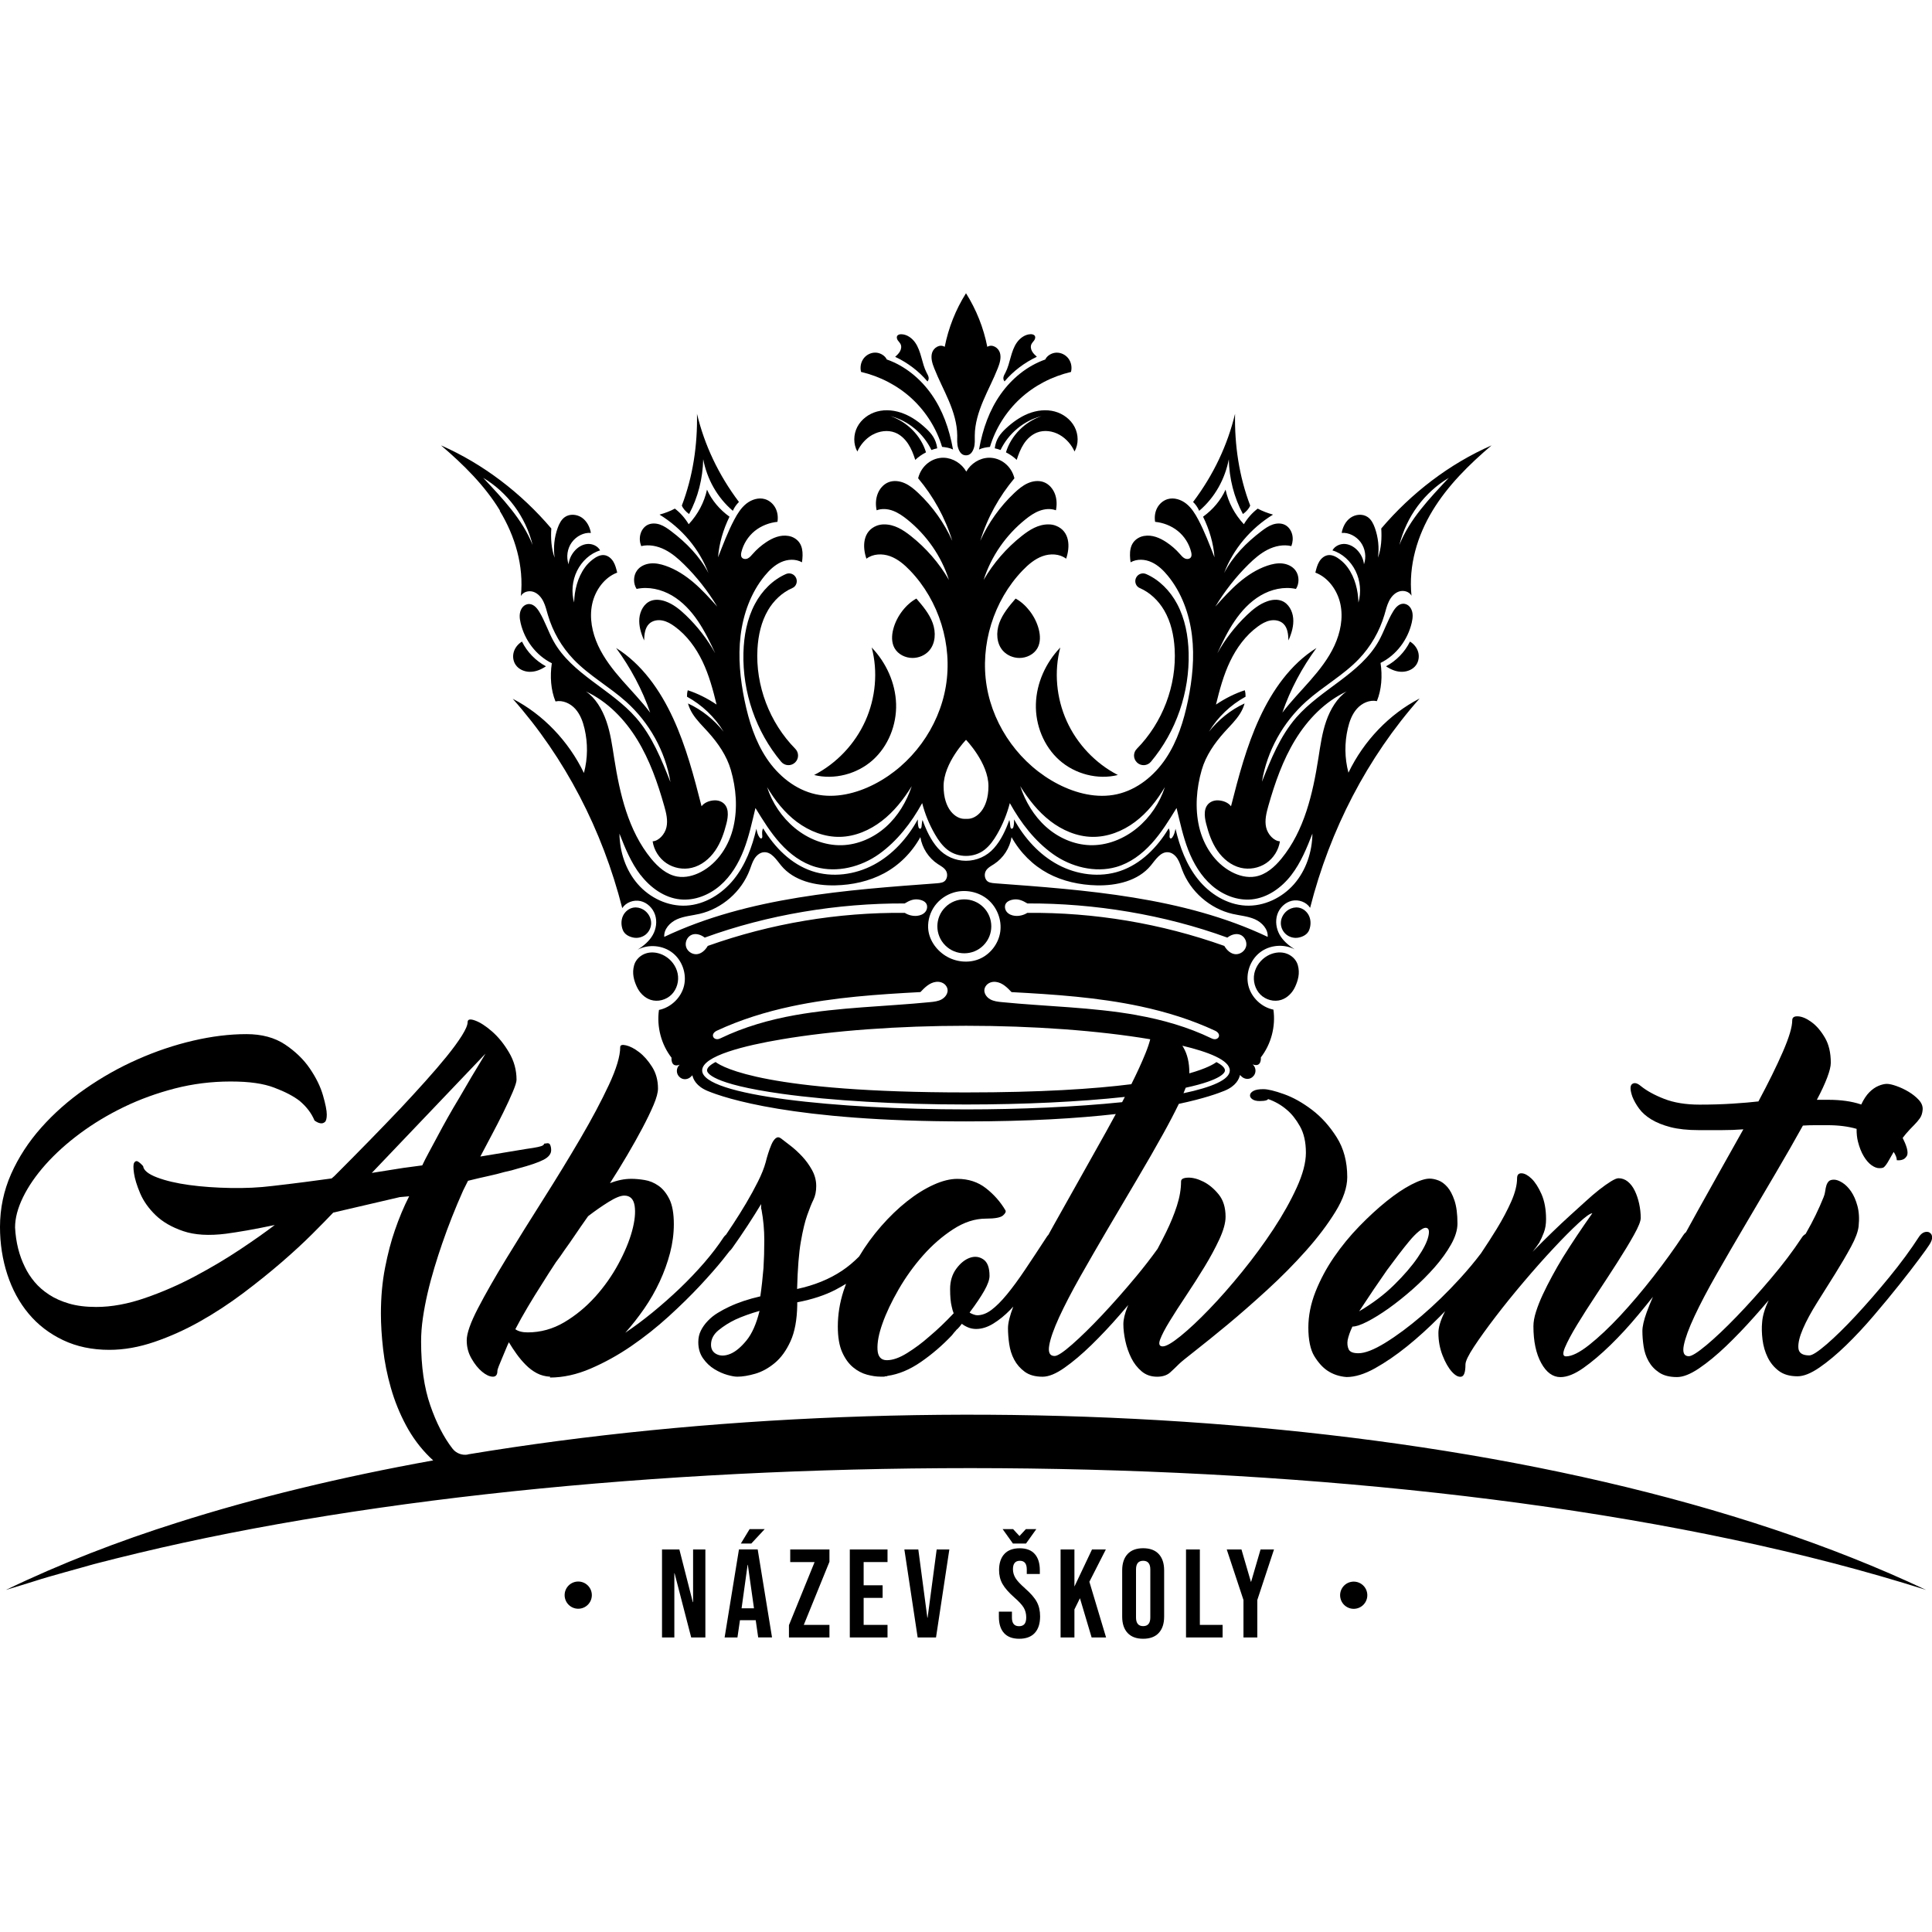 <?xml version="1.0" encoding="UTF-8"?>
<svg id="Vrstva_1" data-name="Vrstva 1" xmlns="http://www.w3.org/2000/svg" viewBox="0 0 500 500">
  <path d="M499.38,318.98c-.38-.21-.81-.24-1.29-.1-.48.14-.93.48-1.34,1.03-2.26,3.5-4.89,7.07-7.87,10.7-2.98,3.64-5.87,6.95-8.64,9.93-2.78,2.98-5.28,5.44-7.51,7.36-2.23,1.92-3.72,2.88-4.48,2.88-1.78,0-2.73-.63-2.83-1.9-.1-1.27.29-2.93,1.18-4.99.89-2.06,2.13-4.34,3.7-6.84,1.58-2.5,3.14-4.99,4.68-7.46,1.54-2.47,2.9-4.79,4.07-6.95,1.17-2.16,1.82-3.93,1.96-5.3.21-1.99.1-3.74-.31-5.25-.41-1.51-.96-2.76-1.65-3.76-.69-.99-1.44-1.75-2.26-2.26s-1.54-.77-2.16-.77-1.06.14-1.34.41c-.27.27-.48.64-.62,1.08-.14.45-.24.94-.31,1.49-.07.55-.21,1.06-.41,1.54-1.24,3.09-2.73,6.16-4.48,9.21-.07.11-.13.22-.19.34-.38.2-.72.51-.99.95-2.26,3.43-4.92,6.95-7.98,10.55-3.05,3.6-6.02,6.9-8.9,9.88-2.88,2.98-5.47,5.44-7.77,7.36-2.3,1.92-3.83,2.88-4.58,2.88-1.23,0-1.66-.94-1.29-2.83.38-1.89,1.3-4.41,2.78-7.56,1.47-3.15,3.38-6.77,5.71-10.86,2.33-4.08,4.8-8.34,7.41-12.76,2.61-4.43,5.21-8.85,7.82-13.28,2.61-4.43,4.97-8.56,7.1-12.4,1.03-.07,2.07-.1,3.14-.1h3.24c2.84,0,5.34.32,7.52.95-.02,1.19.09,2.3.35,3.32.38,1.48.87,2.73,1.49,3.76.62,1.03,1.29,1.8,2.01,2.32.72.51,1.39.77,2.01.77.41,0,.72-.03.93-.1.21-.07.45-.27.72-.62.27-.34.62-.89,1.03-1.65.26-.48.62-1.1,1.05-1.83.53.81.81,1.52.81,2.14.62.07,1.17,0,1.65-.21.34-.14.65-.43.93-.87.27-.45.27-1.15,0-2.11-.25-.84-.61-1.7-1.06-2.58.29-.39.57-.75.85-1.07.75-.86,1.44-1.6,2.06-2.21.62-.62,1.13-1.22,1.54-1.8.41-.58.65-1.32.72-2.21.07-.89-.26-1.73-.98-2.52-.72-.79-1.6-1.49-2.62-2.11s-2.08-1.11-3.14-1.49c-1.06-.38-1.9-.57-2.52-.57s-1.34.17-2.16.51c-.82.34-1.61.89-2.37,1.65-.76.76-1.44,1.79-2.06,3.09-.01.03-.02.06-.04.09-.04-.01-.08-.03-.12-.04-2.37-.79-5.16-1.18-8.39-1.18h-2.98c1.17-2.2,2.06-4.12,2.68-5.76.62-1.65.93-2.92.93-3.81,0-2.61-.51-4.79-1.54-6.53-1.03-1.75-2.18-3.09-3.45-4.01-1.27-.93-2.42-1.42-3.45-1.49-1.03-.07-1.54.27-1.54,1.03,0,1.72-.81,4.43-2.42,8.13-1.61,3.7-3.72,7.99-6.33,12.86-1.78.21-4,.4-6.64.57-2.64.17-5.51.26-8.59.26-3.57,0-6.62-.5-9.16-1.49-2.54-.99-4.56-2.11-6.07-3.34-.89-.75-1.63-.93-2.21-.51-.58.41-.57,1.51.05,3.29.41,1.03.99,2.06,1.75,3.09.75,1.03,1.8,1.96,3.14,2.78,1.34.82,3,1.49,4.99,2.01,1.99.51,4.43.77,7.31.77h5.97c1.92,0,3.77-.07,5.56-.21-1.92,3.43-3.89,6.95-5.92,10.55-2.02,3.6-4,7.14-5.92,10.6-1.03,1.86-2.03,3.68-3.01,5.47-.26.19-.49.44-.69.76-2.26,3.43-4.84,7-7.72,10.7-2.88,3.7-5.75,7.08-8.59,10.14-2.85,3.05-5.52,5.57-8.03,7.56-2.51,1.99-4.51,2.98-6.02,2.98-.82,0-.91-.77-.26-2.32.65-1.54,1.7-3.5,3.14-5.87,1.44-2.37,3.1-4.97,4.99-7.82,1.89-2.85,3.69-5.61,5.4-8.28,1.71-2.68,3.16-5.06,4.32-7.15,1.17-2.09,1.75-3.55,1.75-4.37,0-1.24-.14-2.47-.41-3.71-.27-1.23-.65-2.35-1.13-3.34-.48-.99-1.08-1.78-1.8-2.37-.72-.58-1.53-.87-2.42-.87-.41,0-1.06.27-1.96.82-.89.55-1.9,1.27-3.04,2.16-1.13.89-2.33,1.92-3.6,3.09-1.27,1.17-2.56,2.33-3.86,3.5-3.02,2.74-6.28,5.9-9.78,9.47.62-.75,1.2-1.54,1.75-2.37.41-.75.81-1.63,1.18-2.62.38-.99.57-2.14.57-3.45,0-2.54-.4-4.7-1.18-6.48-.79-1.78-1.65-3.12-2.57-4.01-.93-.89-1.78-1.35-2.57-1.39-.79-.03-1.18.4-1.18,1.29,0,1.72-.5,3.7-1.49,5.97-1,2.26-2.25,4.63-3.76,7.1-1.26,2.06-2.63,4.18-4.08,6.34-1.64,2.17-3.47,4.36-5.49,6.57-3.23,3.53-6.5,6.72-9.83,9.57-3.33,2.85-6.47,5.18-9.42,7-2.95,1.82-5.28,2.73-7,2.73-1.37,0-2.21-.34-2.52-1.03-.31-.68-.4-1.47-.26-2.37.21-1.03.62-2.2,1.24-3.5.89,0,2.18-.43,3.86-1.29,1.68-.86,3.53-2.01,5.56-3.45,2.02-1.44,4.08-3.09,6.18-4.94,2.09-1.85,4-3.76,5.71-5.71,1.71-1.96,3.12-3.91,4.22-5.87,1.1-1.96,1.65-3.76,1.65-5.4,0-2.47-.26-4.46-.77-5.97-.51-1.51-1.13-2.68-1.85-3.5-.72-.82-1.49-1.39-2.32-1.7-.82-.31-1.58-.46-2.26-.46-1.17,0-2.74.51-4.73,1.54-1.99,1.03-4.13,2.47-6.43,4.32-2.3,1.85-4.65,4.01-7.05,6.48-2.4,2.47-4.58,5.13-6.54,7.98-1.96,2.85-3.55,5.83-4.79,8.95-1.23,3.12-1.85,6.23-1.85,9.31s.51,5.68,1.54,7.36c1.03,1.68,2.16,2.93,3.4,3.76,1.44.96,3.09,1.51,4.94,1.65,2.2,0,4.65-.75,7.36-2.26,2.71-1.51,5.49-3.41,8.34-5.71,2.85-2.3,5.64-4.84,8.39-7.62.48-.49.95-.97,1.42-1.45-.08.16-.17.32-.24.48-1,2.06-1.49,3.77-1.49,5.15,0,2.06.36,4.01,1.08,5.84.72,1.84,1.53,3.24,2.42,4.22.89.98,1.7,1.4,2.42,1.26s1.08-1.19,1.08-3.15c0-.84.74-2.38,2.21-4.61,1.47-2.23,3.33-4.81,5.56-7.73,2.23-2.92,4.68-5.95,7.36-9.11,2.68-3.16,5.23-6.04,7.67-8.64,2.43-2.61,4.58-4.77,6.43-6.48,1.85-1.71,3.05-2.57,3.6-2.57-2.81,3.98-5.35,7.79-7.62,11.42-.96,1.58-1.89,3.19-2.78,4.84-.89,1.65-1.7,3.24-2.42,4.78-.72,1.54-1.3,3.02-1.75,4.43-.45,1.41-.67,2.66-.67,3.76,0,3.91.67,7.08,2.01,9.52,1.34,2.44,3,3.65,4.99,3.65,1.71,0,3.69-.79,5.92-2.36,2.23-1.57,4.56-3.55,7-5.92,2.43-2.37,4.84-4.98,7.2-7.83,1.34-1.61,2.6-3.16,3.81-4.67-.62,1.42-1.16,2.74-1.6,3.95-.76,2.09-1.13,3.72-1.13,4.89,0,1.23.1,2.56.31,3.96.21,1.41.63,2.69,1.29,3.86.65,1.17,1.56,2.15,2.73,2.93,1.17.79,2.71,1.18,4.63,1.18,1.58,0,3.48-.75,5.71-2.26,2.23-1.51,4.56-3.43,7-5.76,2.43-2.33,4.89-4.89,7.36-7.67,1.27-1.43,2.48-2.81,3.64-4.17-1,2.12-1.56,4.01-1.68,5.66-.14,1.37-.1,2.88.1,4.53.21,1.65.65,3.17,1.34,4.58.69,1.41,1.65,2.57,2.88,3.5,1.24.93,2.85,1.39,4.84,1.39,1.58,0,3.46-.75,5.66-2.26,2.2-1.51,4.49-3.43,6.9-5.76,2.4-2.33,4.8-4.9,7.2-7.72,2.4-2.81,4.6-5.47,6.59-7.98,1.99-2.5,3.69-4.7,5.09-6.59,1.41-1.89,2.28-3.1,2.62-3.65.55-.82.81-1.51.77-2.06-.04-.55-.24-.93-.62-1.13ZM359.06,328.56c.96-1.3,1.94-2.61,2.93-3.91.99-1.3,1.92-2.47,2.78-3.5.86-1.03,1.66-1.85,2.42-2.47.75-.62,1.34-.93,1.75-.93.82,0,1.06.74.72,2.21-.34,1.48-1.27,3.31-2.78,5.51-1.51,2.2-3.53,4.55-6.07,7.05-2.54,2.51-5.56,4.78-9.06,6.84,2.61-3.98,5.04-7.58,7.31-10.81Z"/>
  <path d="M178.33,133.04c2.32-4.32,3.55-9.22,3.66-14.2.98,5.12,3.6,9.9,7.67,13.36.37-.86.91-1.64,1.58-2.29-5.33-7.08-8.92-14.75-10.86-22.82.15,8.11-1.05,16.24-3.92,23.74.3.79.97,1.54,1.88,2.21Z"/>
  <path d="M137.13,173.86c1.4.02,2.76-.49,4.16-1.42-2.65-1.43-4.86-3.67-6.2-6.4-1,.6-1.8,1.57-2.13,2.7-.33,1.13-.16,2.4.52,3.36.8,1.15,2.24,1.75,3.64,1.77Z"/>
  <path d="M164.78,255.31c.7,1.57,1.99,2.92,3.62,3.45,1.86.6,4.03.01,5.41-1.38,1.38-1.39,1.96-3.5,1.57-5.42-.38-1.92-1.67-3.62-3.38-4.59-1.37-.78-3.04-1.11-4.57-.71-1.53.4-2.88,1.58-3.31,3.1-.61,2.15-.05,3.98.66,5.55Z"/>
  <path d="M168.52,238.91c0-1.43-.83-2.81-2.06-3.52-.76-.44-1.66-.65-2.53-.5-1.21.2-2.25,1.09-2.74,2.21-.49,1.12-.45,2.44-.01,3.58.47,1.21,1.72,1.78,2.81,1.98s2.28-.11,3.14-.82c.86-.71,1.38-1.81,1.39-2.93Z"/>
  <path d="M198.75,157.93c1.47-2.5,3.7-4.63,6.3-5.74.99-.42,1.42-1.6.99-2.59h0c-.44-1.01-1.6-1.48-2.61-1.05-3.46,1.5-6.26,4.38-8.04,7.73-2.07,3.87-2.88,8.31-2.99,12.69-.26,10.14,3.19,20.34,9.78,28.19.91,1.08,2.56,1.16,3.58.18.01-.01.02-.02.04-.04.98-.96.98-2.53.02-3.51-6.65-6.75-10.33-16.37-9.79-25.84.2-3.49.96-7.01,2.73-10.02Z"/>
  <path d="M225.83,196.74c4.05-3.61,6.24-9.12,6.08-14.55-.16-5.43-2.56-10.69-6.31-14.61,1.64,6.19,1.03,13.06-1.66,19.02-2.69,5.96-7.43,10.97-13.24,13.97,5.17,1.3,11.08-.22,15.13-3.83Z"/>
  <path d="M236.19,170.28c1.58-.01,3.17-.66,4.23-1.84,1.71-1.89,1.83-4.82.96-7.21-.87-2.4-2.56-4.39-4.22-6.32-2.55,1.37-5.09,4.43-5.99,7.94-.42,1.62-.48,3.43.34,4.89.91,1.62,2.82,2.55,4.68,2.54Z"/>
  <path d="M225.78,112.53c1.77-.99,3.97-1.31,5.85-.58,1.41.55,2.56,1.65,3.4,2.92.83,1.27,1.38,2.7,1.84,4.15.78-.75,1.73-1.42,2.78-1.95-1.29-4.34-4.94-7.95-9.21-9.38,4.59,1.16,8.57,4.5,10.61,8.77.49-.18.99-.33,1.5-.44-.29-2.41-1.54-3.87-2.84-5.09-1.71-1.61-3.64-3.02-5.83-3.88-2.18-.87-4.63-1.16-6.9-.55-2.14.58-4.07,2.01-5.1,3.97-1.03,1.96-1.08,4.45,0,6.38.76-1.71,2.12-3.32,3.88-4.32Z"/>
  <path d="M235.97,103.15c3.66,3.37,6.4,7.74,7.84,12.5.95.1,1.96.25,2.83.68-.98-5.45-2.72-10.23-5.58-14.29-2.86-4.06-6.88-7.37-11.56-9.01-.45-.96-1.62-1.71-2.83-1.77-1.22-.06-2.44.54-3.17,1.52-.73.98-.96,2.29-.66,3.47,4.89,1.15,9.46,3.52,13.13,6.89Z"/>
  <path d="M240.04,98.72c.33-.41.35-.84.25-1.21-.1-.37-.3-.71-.48-1.05-.65-1.25-.98-2.63-1.36-3.98-.38-1.35-.82-2.72-1.63-3.86-.82-1.14-2.07-2.05-3.48-2.12-.44-.02-.96.08-1.16.47-.19.36-.04.8.19,1.14.23.33.54.61.71.98.27.58.15,1.27-.16,1.83-.31.56-.78,1-1.25,1.43,3.17,1.49,6.09,3.67,8.37,6.38Z"/>
  <path d="M318.01,118.84c.11,4.98,1.34,9.88,3.66,14.2.91-.68,1.58-1.42,1.88-2.21-2.87-7.5-4.07-15.64-3.92-23.74-1.94,8.07-5.53,15.74-10.86,22.82.67.65,1.21,1.43,1.58,2.29,4.07-3.45,6.68-8.24,7.67-13.36Z"/>
  <path d="M364.9,166.04c-1.34,2.73-3.55,4.97-6.2,6.4,1.4.93,2.76,1.44,4.16,1.42,1.4-.02,2.84-.62,3.64-1.77.67-.96.84-2.24.52-3.36-.33-1.13-1.12-2.09-2.13-2.7Z"/>
  <path d="M332.56,246.66c-1.53-.4-3.2-.08-4.57.71-1.7.97-2.99,2.67-3.38,4.59-.38,1.92.19,4.03,1.57,5.42,1.38,1.39,3.55,1.98,5.41,1.38,1.63-.53,2.92-1.88,3.62-3.45.7-1.57,1.27-3.4.66-5.55-.43-1.52-1.78-2.7-3.31-3.1Z"/>
  <path d="M338.82,240.68c.44-1.14.48-2.45-.01-3.58-.49-1.12-1.53-2.01-2.74-2.21-.86-.15-1.77.06-2.53.5-1.23.72-2.07,2.1-2.06,3.52,0,1.12.53,2.22,1.39,2.93.86.71,2.04,1.02,3.14.82s2.34-.77,2.81-1.98Z"/>
  <path d="M294.22,197.3s.02.02.04.04c1.02.98,2.67.9,3.58-.18,6.59-7.85,10.04-18.05,9.78-28.19-.11-4.38-.92-8.82-2.99-12.69-1.78-3.34-4.58-6.23-8.04-7.73-1-.43-2.17.04-2.61,1.05h0c-.43.99,0,2.17.99,2.59,2.6,1.11,4.83,3.23,6.3,5.74,1.77,3.01,2.53,6.53,2.73,10.02.54,9.47-3.14,19.09-9.79,25.84-.97.98-.97,2.55.02,3.51Z"/>
  <path d="M274.4,167.58c-3.76,3.92-6.16,9.19-6.31,14.61-.16,5.43,2.03,10.94,6.08,14.55,4.06,3.61,9.96,5.13,15.13,3.83-5.81-3-10.55-8.01-13.24-13.97-2.69-5.96-3.3-12.83-1.66-19.02Z"/>
  <path d="M268.83,162.85c-.9-3.51-3.44-6.57-5.99-7.94-1.66,1.93-3.35,3.93-4.22,6.32-.87,2.4-.75,5.32.96,7.21,1.06,1.17,2.65,1.83,4.23,1.84,1.86.01,3.77-.92,4.68-2.54.82-1.46.76-3.27.34-4.89Z"/>
  <path d="M245.57,103.77c1.2,2.84,2.14,5.86,2.16,8.94,0,1.1-.1,2.23.25,3.27.35,1.04.92,1.86,2.02,1.86s1.67-.82,2.02-1.86c.35-1.04.24-2.17.25-3.27.02-3.09.97-6.1,2.16-8.94,1.2-2.85,2.66-5.58,3.79-8.45.5-1.28.95-2.69.56-4.01-.39-1.32-1.98-2.35-3.27-1.55-.96-4.91-2.84-9.63-5.51-13.87-2.67,4.23-4.54,8.96-5.51,13.87-1.29-.8-2.88.23-3.27,1.55-.39,1.32.05,2.73.56,4.01,1.13,2.87,2.59,5.6,3.79,8.45Z"/>
  <path d="M273.01,106.5c-2.27-.61-4.72-.32-6.9.55-2.18.87-4.11,2.28-5.83,3.88-1.3,1.22-2.55,2.67-2.84,5.09.51.11,1.01.26,1.5.44,2.05-4.27,6.02-7.61,10.61-8.77-4.28,1.43-7.92,5.04-9.21,9.38,1.05.53,2,1.19,2.78,1.95.46-1.44,1.01-2.88,1.84-4.15.83-1.27,1.99-2.36,3.4-2.92,1.89-.74,4.09-.42,5.85.58,1.76,1,3.12,2.61,3.88,4.32,1.09-1.93,1.04-4.41,0-6.38-1.03-1.96-2.96-3.39-5.1-3.97Z"/>
  <path d="M256.2,115.65c1.44-4.76,4.18-9.13,7.84-12.5,3.66-3.37,8.24-5.74,13.13-6.89.31-1.18.07-2.5-.66-3.47-.73-.98-1.95-1.58-3.17-1.52-1.22.06-2.39.81-2.83,1.77-4.69,1.65-8.7,4.95-11.56,9.01-2.86,4.06-4.6,8.84-5.58,14.29.87-.43,1.89-.58,2.83-.68Z"/>
  <path d="M268.34,92.34c-.47-.43-.94-.88-1.25-1.43-.31-.56-.43-1.25-.16-1.83.17-.37.48-.65.71-.98.23-.33.38-.78.19-1.14-.21-.39-.72-.49-1.16-.47-1.4.07-2.66.98-3.48,2.12-.82,1.14-1.25,2.51-1.63,3.86-.38,1.35-.71,2.73-1.36,3.98-.18.34-.38.68-.48,1.05-.1.37-.08.8.25,1.21,2.29-2.71,5.21-4.89,8.37-6.38Z"/>
  <circle cx="249.57" cy="239.73" r="6.98" transform="translate(-96.42 246.69) rotate(-45)"/>
  <path d="M129.34,132.21c3.95,6.51,6.27,14.23,5.46,22.04.58-1.09,2.06-1.48,3.23-1.09,1.17.39,2.05,1.4,2.6,2.51.55,1.11.82,2.33,1.17,3.51,1.25,4.27,3.55,8.24,6.63,11.46,4.04,4.22,9.28,7.08,13.63,10.98,5.98,5.38,10.12,12.76,11.45,20.78-2.33-5.88-4.74-11.88-8.89-16.64-6.42-7.37-16.6-11.28-21.36-19.82-1.38-2.48-2.23-5.23-3.72-7.65-.67-1.09-1.67-2.21-3.05-1.92-.63.13-1.16.56-1.49,1.11-.69,1.15-.56,2.51-.26,3.76,1.03,4.43,3.99,8.38,8.07,10.4-.5,3.41-.26,6.93.95,9.89,1.87-.4,3.86.51,5.14,1.94,1.28,1.43,1.96,3.3,2.39,5.16.85,3.7.85,7.6-.17,11.42-3.96-8.25-10.62-15.19-18.42-19.2,13.54,15.27,23.19,33.95,28.34,54.17.98-1.51,2.98-2.22,4.73-1.82,1.75.4,3.19,1.83,3.76,3.54.57,1.71.3,3.64-.58,5.21-.87,1.57-2.32,2.79-3.91,3.82,2.82-1.48,6.49-1.15,9,.81,2.51,1.96,3.73,5.43,2.99,8.53-.74,3.1-3.41,5.64-6.49,6.26-.62,4.35.59,8.93,3.25,12.36,0,0-.28,2.71,2.12,1.81-1.02.87-.98,2.49.09,3.3.03.03.07.05.1.08.85.62,2.02.44,2.75-.31.11-.11.23-.22.34-.33.21,1.02,1.02,2.86,3.99,4.08,4.28,1.76,21.93,7.86,66.83,7.86h0c16.28,0,28.98-.8,38.76-1.91-.8,1.49-1.63,3.01-2.51,4.59-2.23,4.01-4.51,8.08-6.84,12.2-2.33,4.12-4.61,8.18-6.84,12.19-.43.78-.85,1.54-1.26,2.29-.16.15-.3.33-.43.54-2.06,3.16-3.93,5.99-5.61,8.49-1.68,2.51-3.24,4.63-4.68,6.38-1.44,1.75-2.78,3.09-4.01,4.01-1.23.93-2.47,1.39-3.7,1.39-.27,0-.64-.09-1.08-.26-.45-.17-.74-.32-.87-.46,1.65-2.2,2.92-4.08,3.81-5.66.89-1.58,1.34-2.85,1.34-3.81,0-2.13-.53-3.55-1.6-4.27-1.06-.72-2.23-.86-3.5-.41-1.27.45-2.44,1.39-3.5,2.83-1.06,1.44-1.6,3.19-1.6,5.25,0,.96.03,1.82.1,2.57.07.76.17,1.41.31,1.96.14.69.31,1.27.51,1.75-2.13,2.26-4.25,4.29-6.38,6.07-1.78,1.58-3.67,2.98-5.66,4.22-1.99,1.24-3.74,1.85-5.25,1.85s-2.32-.91-2.42-2.73c-.1-1.82.32-4.08,1.29-6.79.96-2.71,2.35-5.64,4.17-8.8,1.82-3.15,3.93-6.09,6.33-8.8,2.4-2.71,5.01-4.97,7.82-6.79,2.81-1.82,5.62-2.73,8.44-2.73,2.33,0,3.81-.27,4.43-.82.62-.55.82-.99.62-1.34-1.3-2.2-2.98-4.1-5.04-5.71-2.06-1.61-4.53-2.42-7.41-2.42-1.85,0-3.91.51-6.17,1.54-2.26,1.03-4.55,2.45-6.84,4.27-2.3,1.82-4.53,3.96-6.69,6.43-2.14,2.45-4.05,5.06-5.71,7.85-1.4,1.41-2.87,2.65-4.42,3.68-3.29,2.2-7.17,3.77-11.63,4.73.14-5.28.46-9.38.98-12.3.51-2.92,1.06-5.2,1.65-6.84.58-1.65,1.11-2.97,1.6-3.96.48-.99.72-2.18.72-3.55,0-1.44-.36-2.81-1.08-4.12-.72-1.3-1.58-2.49-2.57-3.55-1-1.06-2.01-1.99-3.04-2.78-1.03-.79-1.85-1.42-2.47-1.9-.48-.34-.93-.34-1.34,0-.41.34-.77.87-1.08,1.59s-.6,1.51-.87,2.37c-.27.86-.48,1.6-.62,2.21-.41,1.51-1.08,3.19-2.01,5.04-.93,1.85-1.94,3.7-3.04,5.56-1.1,1.85-2.21,3.64-3.34,5.35-.67,1.01-1.29,1.94-1.87,2.81-.19.16-.38.35-.56.58-1.44,2.2-3.14,4.43-5.09,6.69-1.96,2.26-4.07,4.48-6.33,6.64-2.26,2.16-4.62,4.24-7.05,6.23-2.44,1.99-4.79,3.74-7.05,5.25,1.71-1.92,3.34-4,4.89-6.23,1.54-2.23,2.88-4.56,4.01-7,1.13-2.43,2.02-4.9,2.68-7.41.65-2.5.98-4.99.98-7.46,0-2.74-.38-4.89-1.13-6.43-.76-1.54-1.7-2.71-2.83-3.5-1.13-.79-2.33-1.29-3.6-1.49-1.27-.21-2.42-.31-3.45-.31-1.8,0-3.64.38-5.52,1.13,1.51-2.33,2.99-4.75,4.47-7.26,1.47-2.5,2.79-4.85,3.95-7.05,1.16-2.2,2.12-4.18,2.88-5.97.75-1.78,1.13-3.19,1.13-4.22,0-2.13-.51-4-1.53-5.61-1.02-1.61-2.14-2.88-3.36-3.81-1.22-.93-2.34-1.51-3.36-1.75-1.02-.24-1.53-.08-1.53.46,0,2.33-.98,5.59-2.93,9.78-1.96,4.19-4.41,8.8-7.36,13.84-2.95,5.04-6.14,10.27-9.57,15.68-3.43,5.41-6.62,10.53-9.57,15.36-2.95,4.83-5.4,9.12-7.36,12.89-1.96,3.77-2.93,6.54-2.93,8.32s.41,3.29,1.24,4.73c.82,1.44,1.73,2.57,2.73,3.4.99.82,1.9,1.25,2.73,1.29.82.03,1.24-.46,1.24-1.49,0-.21.12-.62.36-1.24.24-.62.53-1.32.87-2.11.34-.79.66-1.56.97-2.32.31-.75.56-1.34.77-1.75.62,1.04,1.29,2.06,2.01,3.06.72,1,1.51,1.94,2.37,2.8.86.87,1.8,1.58,2.83,2.13,1.03.55,2.2.86,3.5.93l-.1.21c3.43,0,6.95-.77,10.55-2.32s7.1-3.48,10.5-5.81c3.4-2.33,6.62-4.89,9.68-7.67,3.05-2.78,5.76-5.44,8.13-7.98,2.37-2.54,4.32-4.77,5.87-6.69.72-.9,1.31-1.64,1.76-2.24.23-.19.45-.44.67-.75,1.37-1.92,2.71-3.88,4.01-5.87,1.3-1.99,2.47-3.84,3.5-5.56v1.03c0,.14.03.27.1.41.48,2.61.72,5.23.72,7.87s-.07,5.06-.21,7.26c-.21,2.54-.48,4.98-.82,7.31-3.02.69-5.7,1.58-8.03,2.68-1.03.48-2.02,1.01-2.98,1.6-.96.58-1.82,1.27-2.57,2.06-.76.79-1.36,1.63-1.8,2.52-.45.89-.67,1.89-.67,2.98,0,1.65.41,3.05,1.24,4.22.82,1.17,1.8,2.09,2.93,2.78,1.13.69,2.25,1.18,3.34,1.49,1.1.31,1.96.46,2.57.46,1.37,0,2.93-.26,4.68-.77,1.75-.51,3.43-1.44,5.04-2.78,1.61-1.34,2.97-3.21,4.06-5.61,1.1-2.4,1.68-5.52,1.75-9.37v-.72c3.91-.75,7.24-1.85,9.98-3.29.94-.49,1.82-1,2.65-1.5-.22.6-.44,1.2-.64,1.81-1,3.09-1.49,6.18-1.49,9.26,0,2.74.38,4.96,1.13,6.64.75,1.68,1.7,2.98,2.83,3.91s2.33,1.56,3.6,1.9c1.27.34,2.42.51,3.45.51h1.03c.07-.07.24-.1.51-.1.14,0,.24-.03.31-.1,2.88-.41,5.76-1.61,8.64-3.6,2.88-1.99,5.56-4.29,8.03-6.9.21-.27.39-.51.57-.72.17-.21.32-.38.46-.51.14-.21.27-.34.41-.41.34-.34.72-.79,1.13-1.34.41.34.94.65,1.6.93.65.27,1.35.41,2.11.41,1.44,0,2.92-.46,4.43-1.39,1.51-.93,2.97-2.11,4.37-3.55.27-.28.54-.56.8-.85-.91,2.39-1.37,4.25-1.37,5.58,0,1.24.1,2.59.31,4.07.21,1.48.63,2.83,1.29,4.07.65,1.23,1.56,2.28,2.73,3.14,1.17.86,2.71,1.29,4.63,1.29,1.58,0,3.46-.77,5.66-2.32,2.2-1.54,4.51-3.5,6.95-5.87,2.43-2.37,4.89-4.97,7.36-7.82.75-.87,1.48-1.72,2.2-2.56-.06.15-.13.3-.19.45-.72,1.78-1.08,3.29-1.08,4.53,0,1.3.17,2.74.51,4.32.34,1.58.86,3.05,1.54,4.43.68,1.37,1.58,2.52,2.68,3.45,1.1.93,2.43,1.39,4.01,1.39,1.44,0,2.57-.38,3.4-1.13.82-.75,1.58-1.47,2.26-2.16.48-.48,1.89-1.63,4.22-3.45,2.33-1.82,5.11-4.07,8.34-6.74,3.22-2.68,6.65-5.68,10.29-9.01,3.64-3.33,6.98-6.71,10.03-10.14,3.05-3.43,5.59-6.79,7.62-10.09,2.02-3.29,3.04-6.28,3.04-8.95,0-3.98-.91-7.41-2.73-10.29-1.82-2.88-3.95-5.25-6.38-7.1-2.44-1.85-4.85-3.21-7.26-4.07-2.4-.86-4.19-1.29-5.35-1.29s-2.02.15-2.57.46c-.55.31-.84.67-.87,1.08-.04.41.17.77.62,1.08.45.31,1.08.46,1.9.46.75,0,1.34-.07,1.75-.21.21-.07.34-.17.41-.31,1.78.62,3.4,1.54,4.84,2.78,1.24,1.03,2.37,2.45,3.4,4.27,1.03,1.82,1.54,4.1,1.54,6.84,0,2.54-.79,5.54-2.37,9.01-1.58,3.47-3.59,7.05-6.02,10.75-2.44,3.7-5.13,7.38-8.08,11.01-2.95,3.64-5.8,6.88-8.54,9.72-2.74,2.85-5.21,5.16-7.41,6.95-2.2,1.78-3.74,2.68-4.63,2.68s-1.12-.6-.67-1.8c.45-1.2,1.27-2.78,2.47-4.73,1.2-1.96,2.62-4.17,4.27-6.64,1.65-2.47,3.22-4.94,4.73-7.41,1.51-2.47,2.79-4.85,3.86-7.15,1.06-2.3,1.6-4.24,1.6-5.81,0-2.4-.6-4.34-1.8-5.81-1.2-1.47-2.52-2.57-3.96-3.29-1.44-.72-2.76-1.06-3.96-1.03-1.2.04-1.8.36-1.8.98,0,1.99-.36,4.1-1.08,6.33-.72,2.23-1.65,4.49-2.78,6.79-.71,1.44-1.46,2.89-2.22,4.33-1.66,2.31-3.49,4.68-5.5,7.1-3.05,3.67-6.02,7.03-8.9,10.09-2.88,3.05-5.45,5.57-7.72,7.56-2.26,1.99-3.77,2.98-4.53,2.98-1.24,0-1.7-.91-1.39-2.73.31-1.82,1.17-4.25,2.57-7.31,1.41-3.05,3.22-6.55,5.45-10.5,2.23-3.94,4.6-8.04,7.1-12.3,2.5-4.25,5.02-8.52,7.56-12.81,2.54-4.29,4.83-8.27,6.86-11.94,1.56-2.81,2.89-5.37,4-7.66,6.5-1.38,10.18-2.72,11.84-3.4,2.97-1.22,3.77-3.06,3.99-4.08.11.11.23.22.34.33.73.75,1.9.93,2.75.31.03-.02.07-.05.1-.08,1.07-.81,1.1-2.42.09-3.3h0s0,0,0,0c2.4.9,2.12-1.81,2.12-1.81,2.66-3.43,3.87-8.01,3.25-12.36-3.08-.62-5.75-3.16-6.49-6.26-.74-3.09.47-6.57,2.99-8.53,2.51-1.96,6.18-2.29,9-.81-1.59-1.03-3.03-2.25-3.91-3.82-.87-1.57-1.14-3.5-.58-5.21.57-1.71,2.01-3.13,3.76-3.54,1.75-.4,3.75.31,4.73,1.82,5.15-20.22,14.81-38.9,28.34-54.17-7.8,4.01-14.46,10.94-18.42,19.2-1.01-3.83-1.02-7.72-.17-11.42.43-1.87,1.11-3.74,2.39-5.16,1.28-1.43,3.26-2.34,5.14-1.94,1.21-2.97,1.46-6.48.95-9.89,4.08-2.02,7.04-5.97,8.07-10.4.29-1.25.43-2.61-.26-3.76-.33-.55-.86-.98-1.49-1.11-1.38-.29-2.38.83-3.05,1.92-1.49,2.42-2.34,5.17-3.72,7.65-4.76,8.53-14.93,12.45-21.36,19.82-4.15,4.77-6.56,10.77-8.89,16.64,1.33-8.02,5.47-15.4,11.45-20.78,4.34-3.9,9.59-6.76,13.63-10.98,3.08-3.22,5.37-7.19,6.63-11.46.35-1.19.62-2.41,1.17-3.51.55-1.11,1.42-2.12,2.6-2.51,1.17-.39,2.65,0,3.23,1.09-.81-7.82,1.51-15.53,5.46-22.04,3.96-6.51,9.46-11.93,15.26-16.87-10.9,4.79-20.72,12.3-28.55,21.51.16,2.47.03,5.15-.86,7.56.37-2.56.09-5.26-.8-7.74-.38-1.06-.92-2.14-1.85-2.78-1.29-.89-3.13-.73-4.41.16-1.29.89-2.05,2.4-2.32,3.95,1.78-.17,3.77.82,4.94,2.44,1.17,1.62,1.49,3.81.83,5.69-.11-1.16-.64-2.4-1.49-3.4-.85-1-2.04-1.75-3.35-1.87-1.31-.11-2.7.51-3.32,1.66,2.55.76,4.74,2.79,5.98,5.31,1.24,2.52,1.51,5.49.75,8.19-.08-3.08-.86-6.45-2.83-9.14-.55-.75-1.22-1.42-1.96-1.99-.83-.64-1.89-1.26-2.98-1.15-1,.1-1.86.82-2.38,1.69-.52.86-.76,1.86-1,2.84,3.29,1.22,5.72,4.56,6.48,8.15.76,3.6,0,7.39-1.54,10.73-1.54,3.34-3.84,6.27-6.26,9.03-2.42,2.77-5,5.4-7.22,8.33,2.05-5.98,5.08-11.62,8.82-16.73-6.68,4.17-11.42,10.95-14.76,18.2-3.34,7.25-5.38,15.03-7.35,22.76-.69-.93-1.98-1.46-3.3-1.53-.69-.03-1.39.1-1.98.46-1.9,1.15-1.66,3.58-1.16,5.55.62,2.47,1.47,4.92,2.92,7.02,1.45,2.1,3.55,3.83,6.03,4.42,2.23.53,4.68.09,6.58-1.19,1.9-1.28,3.23-3.39,3.57-5.66-1.53-.06-3.16-1.77-3.57-3.61-.42-1.84.07-3.75.58-5.57,1.69-5.94,3.74-11.83,6.96-17.1,3.22-5.27,7.7-9.91,13.3-12.51-2.43,1.63-4.21,4.58-5.29,7.68-1.08,3.1-1.52,6.37-2.03,9.61-1.45,9.22-3.64,18.74-9.55,25.97-1.77,2.17-4.02,4.17-6.78,4.65-2.09.36-4.26-.2-6.14-1.2-4.38-2.32-7.29-6.88-8.4-11.7-1.1-4.83-.69-9.94.68-14.7,1.06-3.68,3.31-6.92,5.85-9.75,1.41-1.57,2.96-3.04,4.08-4.83.51-.81.91-1.7,1.16-2.62-3.64,1.66-6.82,4.29-9.22,7.31,2.29-3.79,5.6-6.94,9.48-9.06.01-.56-.05-1.11-.2-1.66-2.39.76-5.04,2.06-7.46,3.7.94-3.85,1.96-7.64,3.64-11.15,1.68-3.51,4.04-6.76,7.19-9.05.97-.71,2.05-1.34,3.23-1.56,1.19-.22,2.51.01,3.38.84,1.12,1.06,1.26,2.77,1.32,4.32.85-1.94,1.39-3.81,1.23-5.71-.16-1.89-1.19-3.84-2.96-4.53-1.2-.47-2.56-.31-3.77.12-2.03.71-3.74,2.1-5.29,3.59-3.01,2.88-5.59,6.22-7.62,9.86,1.31-2.83,2.68-5.71,4.47-8.33,1.78-2.63,3.99-5.02,6.73-6.63,2.74-1.61,6.05-2.37,9.15-1.7.87-1.32.93-3.4-.15-4.83-.8-1.05-2.1-1.63-3.41-1.76-1.31-.13-2.63.16-3.88.58-2.73.93-5.19,2.54-7.38,4.41-2.19,1.88-4.13,4.02-6.05,6.18,2.51-4.13,5.34-7.72,8.57-10.91,1.5-1.48,3.11-2.88,4.99-3.83,1.88-.95,4.07-1.41,6.12-.92.38-1.01.46-2.08.2-3.07-.27-1-.9-1.92-1.81-2.4-.99-.52-2.2-.47-3.26-.1-1.06.37-1.98,1.02-2.87,1.7-3.89,2.95-7.41,6.51-9.66,10.84,2.35-6.23,6.92-11.62,12.66-15.12-1.38-.38-2.72-.89-3.97-1.55-1.45,1.1-2.65,2.48-3.58,4.04-2.4-2.58-4.02-5.66-4.74-8.95-1.23,2.76-3.3,5.18-5.82,7,1.63,3.32,2.69,6.89,2.96,10.51-1.27-3.23-2.53-6.6-4.2-9.75-.81-1.53-1.75-3.04-3.1-4.12-1.35-1.08-3.19-1.68-4.85-1.18-1.17.35-2.15,1.23-2.71,2.31-.56,1.08-.71,2.36-.51,3.56,2,.19,4.16.98,5.87,2.36,1.71,1.38,2.94,3.33,3.46,5.46.11.47.18,1-.1,1.39-.34.46-1.04.5-1.56.25-.51-.25-.89-.71-1.26-1.14-1.02-1.17-2.2-2.2-3.5-3.06-1.7-1.12-3.67-1.97-5.77-1.61-.53.09-1.05.27-1.51.54-2.35,1.38-2.29,3.99-1.98,6.28,1.68-.94,3.72-.81,5.41-.04,1.68.76,3.06,2.09,4.23,3.52,3.58,4.36,5.57,9.89,6.25,15.49.68,5.6.1,11.29-1.04,16.82-1.09,5.26-2.73,10.49-5.71,14.96-2.98,4.47-7.45,8.12-12.69,9.28-5.12,1.13-10.53-.21-15.19-2.61-9.64-4.96-16.71-14.64-18.49-25.33-1.78-10.69,1.76-22.14,9.26-29.96,1.48-1.54,3.16-2.98,5.17-3.71,2.01-.73,4.42-.65,6.12.65,1.09-3.14.95-7.13-2.64-8.53-.6-.24-1.25-.35-1.89-.35-2.7-.03-4.94,1.41-6.95,2.99-3.96,3.13-7.33,7.01-9.87,11.38,1.96-6.14,5.79-11.62,10.79-15.64,1.13-.91,2.33-1.75,3.68-2.25,1.36-.5,2.89-.64,4.24-.13.29-1.43.24-2.9-.26-4.24-.51-1.33-1.51-2.52-2.84-3.03-1.34-.52-2.88-.32-4.19.27-1.31.59-2.43,1.53-3.48,2.52-3.71,3.5-6.72,7.74-8.81,12.39,1.86-6.08,4.91-11.5,8.84-16.2-.82-3.32-3.68-5.37-6.62-5.31-2.39.05-4.67,1.51-5.84,3.58-1.17-2.07-3.45-3.52-5.84-3.58-2.94-.07-5.8,1.99-6.62,5.31,3.93,4.7,6.98,10.12,8.84,16.2-2.09-4.65-5.1-8.89-8.81-12.39-1.05-.99-2.16-1.93-3.48-2.52-1.31-.59-2.85-.79-4.19-.27-1.33.51-2.34,1.7-2.84,3.03-.51,1.33-.56,2.81-.26,4.24,1.35-.51,2.89-.38,4.24.13s2.56,1.35,3.68,2.25c5.01,4.03,8.84,9.5,10.79,15.64-2.54-4.37-5.91-8.25-9.87-11.38-2.01-1.59-4.26-3.02-6.95-2.99-.64,0-1.29.12-1.89.35-3.58,1.41-3.73,5.4-2.64,8.53,1.7-1.3,4.11-1.38,6.12-.65,2.01.73,3.69,2.17,5.17,3.71,7.51,7.82,11.05,19.27,9.26,29.96-1.78,10.69-8.85,20.37-18.49,25.33-4.66,2.4-10.07,3.73-15.19,2.61-5.24-1.15-9.71-4.81-12.69-9.28-2.98-4.47-4.62-9.7-5.71-14.96-1.14-5.52-1.72-11.22-1.04-16.82.68-5.6,2.67-11.13,6.25-15.49,1.17-1.43,2.54-2.75,4.23-3.52,1.68-.76,3.73-.9,5.41.04.31-2.29.37-4.9-1.98-6.28-.46-.27-.98-.45-1.51-.54-2.1-.36-4.07.48-5.77,1.61-1.3.86-2.48,1.89-3.5,3.06-.38.43-.75.89-1.26,1.14-.51.25-1.22.21-1.56-.25-.28-.39-.21-.92-.1-1.39.52-2.13,1.76-4.08,3.46-5.46,1.71-1.38,3.87-2.17,5.87-2.36.2-1.2.05-2.48-.51-3.56-.56-1.08-1.54-1.96-2.71-2.31-1.66-.5-3.5.1-4.85,1.18-1.35,1.08-2.29,2.59-3.1,4.12-1.68,3.16-2.93,6.52-4.2,9.75.28-3.62,1.34-7.19,2.96-10.51-2.52-1.81-4.6-4.24-5.82-7-.72,3.29-2.34,6.37-4.74,8.95-.93-1.55-2.13-2.94-3.58-4.04-1.25.67-2.59,1.17-3.97,1.55,5.74,3.5,10.31,8.89,12.66,15.12-2.25-4.33-5.77-7.9-9.66-10.84-.89-.67-1.82-1.33-2.87-1.7-1.06-.37-2.27-.41-3.26.1-.91.48-1.55,1.4-1.81,2.4-.27,1-.19,2.06.2,3.07,2.05-.49,4.24-.03,6.12.92,1.88.95,3.49,2.35,4.99,3.83,3.23,3.19,6.07,6.78,8.57,10.91-1.92-2.15-3.86-4.3-6.05-6.18-2.19-1.87-4.65-3.48-7.38-4.41-1.25-.43-2.57-.71-3.88-.58-1.31.13-2.62.71-3.41,1.76-1.08,1.43-1.02,3.51-.15,4.83,3.1-.67,6.41.1,9.15,1.7,2.74,1.61,4.95,4,6.73,6.63,1.78,2.63,3.16,5.5,4.47,8.33-2.03-3.64-4.61-6.98-7.62-9.86-1.55-1.49-3.26-2.88-5.29-3.59-1.21-.42-2.58-.58-3.77-.12-1.77.69-2.79,2.64-2.96,4.53-.16,1.89.38,3.77,1.23,5.71.05-1.54.2-3.25,1.32-4.32.88-.83,2.2-1.07,3.38-.84,1.19.22,2.26.85,3.23,1.56,3.15,2.29,5.51,5.54,7.19,9.05,1.68,3.51,2.7,7.3,3.64,11.15-2.42-1.64-5.07-2.94-7.46-3.7-.15.54-.21,1.1-.2,1.66,3.88,2.12,7.2,5.27,9.48,9.06-2.39-3.02-5.58-5.65-9.22-7.31.25.92.66,1.82,1.16,2.62,1.12,1.79,2.67,3.26,4.08,4.83,2.54,2.83,4.79,6.08,5.85,9.75,1.37,4.76,1.79,9.87.68,14.7-1.1,4.83-4.02,9.39-8.4,11.7-1.88.99-4.05,1.56-6.14,1.2-2.76-.48-5-2.49-6.78-4.65-5.91-7.23-8.1-16.75-9.55-25.97-.51-3.24-.95-6.51-2.03-9.61-1.08-3.1-2.86-6.05-5.29-7.68,5.6,2.6,10.08,7.24,13.3,12.51,3.22,5.27,5.28,11.16,6.96,17.1.52,1.82,1,3.73.58,5.57-.42,1.84-2.05,3.55-3.57,3.61.34,2.27,1.66,4.37,3.57,5.66,1.9,1.28,4.35,1.73,6.58,1.19,2.48-.59,4.58-2.32,6.03-4.42,1.45-2.1,2.29-4.55,2.92-7.02.5-1.97.74-4.41-1.16-5.55-.59-.36-1.29-.49-1.98-.46-1.32.06-2.61.6-3.3,1.53-1.97-7.74-4.01-15.51-7.35-22.76-3.34-7.25-8.08-14.03-14.76-18.2,3.74,5.12,6.77,10.76,8.82,16.73-2.22-2.93-4.79-5.57-7.22-8.33-2.42-2.76-4.72-5.7-6.26-9.03-1.54-3.34-2.3-7.13-1.54-10.73.76-3.6,3.2-6.93,6.48-8.15-.24-.98-.48-1.98-1-2.84-.52-.86-1.38-1.58-2.38-1.69-1.09-.11-2.15.51-2.98,1.15-.74.57-1.41,1.23-1.96,1.99-1.97,2.69-2.75,6.06-2.83,9.14-.76-2.7-.48-5.68.75-8.19,1.24-2.52,3.43-4.55,5.98-5.31-.62-1.15-2.02-1.77-3.32-1.66-1.31.11-2.5.86-3.35,1.87-.85,1-1.38,2.23-1.49,3.4-.66-1.88-.34-4.08.83-5.69,1.17-1.62,3.15-2.61,4.94-2.44-.26-1.54-1.03-3.05-2.32-3.95-1.29-.89-3.13-1.05-4.41-.16-.93.65-1.46,1.72-1.85,2.78-.9,2.48-1.17,5.19-.8,7.74-.89-2.41-1.02-5.09-.86-7.56-7.83-9.21-17.65-16.72-28.55-21.51,5.79,4.94,11.3,10.36,15.26,16.87ZM154.01,335.63c-2.37,2.63-5.03,4.82-7.98,6.57-2.95,1.74-6.11,2.62-9.47,2.62-1.37,0-2.44-.27-3.19-.82.96-1.85,2.04-3.78,3.24-5.8,1.2-2.02,2.35-3.88,3.45-5.59,1.23-1.98,2.5-3.97,3.81-5.95.69-.89,1.44-1.95,2.26-3.18.75-1.03,1.63-2.28,2.62-3.75.99-1.47,2.14-3.13,3.45-4.98,1.78-1.37,3.55-2.6,5.3-3.69,1.75-1.09,3.1-1.64,4.06-1.64,1.51,0,2.4.87,2.68,2.62.27,1.74.05,3.93-.67,6.57-.72,2.63-1.9,5.47-3.55,8.52-1.65,3.05-3.65,5.88-6.02,8.52ZM193.17,346.93c-1.44,1.75-2.83,2.9-4.17,3.45-1.34.55-2.51.58-3.5.1-1-.48-1.49-1.3-1.49-2.47,0-1.44.65-2.69,1.96-3.76,1.3-1.06,2.74-1.97,4.32-2.73,1.78-.82,3.87-1.58,6.28-2.26-.82,3.36-1.96,5.92-3.4,7.67ZM374.94,123.67c-4.95,5.3-10.12,10.65-12.78,17.37,1.83-7.42,6.54-13.64,12.78-17.37ZM171.91,242.47c-.16-1.99,1.47-3.74,3.29-4.56,1.83-.81,3.87-.95,5.82-1.4,5.86-1.36,10.91-5.78,13.02-11.41.36-.96.65-1.96,1.19-2.83.54-.87,1.4-1.62,2.42-1.71,1.97-.18,3.25,1.9,4.5,3.43,3.27,3.99,8.87,5.26,14.02,5.14,4.37-.1,8.76-1.05,12.61-3.11,3.85-2.06,7.14-5.29,9.41-9.37.45,2.81,2.14,5.41,4.52,6.97.79.51,1.68.96,2.14,1.78.39.72.35,1.65-.11,2.33-.46.68-1.29.79-2.32.87-23.11,1.71-48.68,3.49-70.53,13.87ZM294.21,262.71c-11.52-2.06-23.28-2.21-34.93-3.36-1.03-.1-2.09-.22-3-.72-1.17-.64-2.04-2.08-1.19-3.4.57-.88,1.64-1.25,2.67-1.11,1.67.21,2.9,1.45,4.03,2.64,10.96.59,22.32,1.33,33.4,3.7,6.64,1.42,13.2,3.45,19.34,6.32,1.89.96.66,2.77-.93,1.97-.04-.02-.06-.03-.1-.04-6.04-2.92-12.66-4.81-19.3-5.99ZM258.87,241.12c-.43,3.09-2.58,5.89-5.46,7.08-2.79,1.15-6.13.77-8.69-.83-2.56-1.6-4.39-4.33-4.52-7.25-.09-2.03.54-4.07,1.74-5.71,1.2-1.64,2.95-2.85,4.89-3.43,2.99-.89,6.41-.21,8.8,1.79,2.39,2,3.67,5.27,3.24,8.35ZM243.72,258.63c-.91.5-1.97.62-3,.72-11.64,1.15-23.41,1.31-34.93,3.36-6.63,1.18-13.26,3.07-19.3,5.99-.03.01-.06.02-.1.04-1.59.81-2.82-1.01-.93-1.97,6.14-2.87,12.7-4.9,19.34-6.32,11.08-2.37,22.44-3.11,33.4-3.7,1.13-1.19,2.36-2.43,4.03-2.64,1.04-.13,2.11.24,2.67,1.11.85,1.32-.01,2.76-1.19,3.4ZM180.21,246.95c-1.16.04-2.3-.76-2.64-1.86-.34-1.11.15-2.42,1.14-3.01.99-.6,2.39-.41,3.68.57,16.29-5.94,34.44-8.92,51.74-8.84,1.21-.73,2.45-1.36,4.11-.91.55.15,1.1.4,1.42.86.46.66.32,1.63-.2,2.25-.52.62-1.34.93-2.14,1.01-1.13.11-2.3-.22-3.16-.77-17.32-.17-34.67,2.74-50.99,8.55-.72,1.24-1.8,2.11-2.95,2.15ZM250,287.11c-33.1,0-68.28-3.53-68.28-10.08,0-3.78,11.13-6.46,20.47-8.04,13.39-2.27,30.37-3.52,47.81-3.52s34.3,1.24,47.68,3.49c-.26,1.04-.67,2.26-1.24,3.66-.95,2.35-2.16,5-3.65,7.97-9.66,1.22-23.37,2.13-42.79,2.13-51.38,0-62.86-6.4-64.81-7.87-1.44.75-2.21,1.49-2.21,2.17,0,.56.94,3.49,19.4,6.06,12.8,1.78,29.71,2.76,47.62,2.76,15.02,0,29.33-.69,41.11-1.96-.23.45-.47.9-.71,1.36-11.94,1.23-26.36,1.87-40.39,1.87ZM306.29,282.92c.22-.5.41-.97.57-1.42,9.56-2.07,10.16-4.02,10.16-4.46,0-.68-.77-1.42-2.21-2.17-.69.52-2.58,1.66-7.01,2.91,0-.05,0-.11,0-.16,0-2.61-.51-4.78-1.53-6.53-.09-.16-.18-.31-.28-.46,6.63,1.58,12.28,3.71,12.28,6.41,0,2.36-4.58,4.33-12,5.89ZM322.44,245.09c-.35,1.11-1.49,1.9-2.64,1.86-1.16-.04-2.23-.91-2.95-2.15-16.32-5.81-33.67-8.72-50.99-8.55-.85.55-2.02.88-3.16.77-.81-.08-1.62-.39-2.14-1.01-.52-.62-.66-1.59-.2-2.25.33-.46.88-.71,1.42-.86,1.66-.45,2.9.19,4.11.91,17.3-.08,35.45,2.9,51.74,8.84,1.28-.98,2.68-1.17,3.68-.57.99.6,1.49,1.91,1.14,3.01ZM328.09,242.47c-21.84-10.38-47.42-12.16-70.53-13.87-1.03-.08-1.86-.19-2.32-.87-.46-.68-.5-1.61-.11-2.33.45-.82,1.35-1.27,2.14-1.78,2.39-1.56,4.07-4.15,4.52-6.97,2.28,4.08,5.56,7.3,9.41,9.37,3.85,2.06,8.24,3,12.61,3.11,5.15.12,10.75-1.15,14.02-5.14,1.25-1.53,2.54-3.61,4.5-3.43,1.02.09,1.88.84,2.42,1.71.54.87.83,1.87,1.19,2.83,2.12,5.63,7.17,10.05,13.02,11.41,1.95.45,3.99.59,5.82,1.4,1.82.81,3.45,2.57,3.29,4.56ZM271.79,212.47c3.11,2.39,6.89,4.03,10.81,4.11,4,.08,7.92-1.45,11.12-3.85,3.2-2.39,5.72-5.6,7.75-9.04-1.31,4.05-3.81,7.83-7.21,10.62-3.4,2.79-7.74,4.55-12.14,4.42-4.2-.12-8.28-1.94-11.41-4.75-3.13-2.8-5.36-6.54-6.68-10.53,2.18,3.49,4.66,6.62,7.76,9.01ZM250,191.46s5.81,5.99,5.81,11.99-3.12,8.47-5.38,8.47h-.85c-2.26,0-5.38-2.47-5.38-8.47s5.81-11.99,5.81-11.99ZM206.27,212.73c3.2,2.39,7.13,3.93,11.12,3.85,3.92-.08,7.71-1.72,10.81-4.11,3.11-2.39,5.59-5.51,7.76-9.01-1.33,3.99-3.55,7.73-6.68,10.53-3.13,2.8-7.21,4.63-11.41,4.75-4.4.12-8.74-1.63-12.14-4.42-3.4-2.79-5.91-6.57-7.21-10.62,2.03,3.44,4.55,6.65,7.75,9.04ZM165.83,226.49c2.51,3.25,6.12,5.86,10.2,6.27,3.72.38,7.48-1.12,10.31-3.56,2.83-2.44,4.8-5.76,6.15-9.24,1.35-3.48,2.13-7.16,3.02-10.85,1.95,3.18,3.91,6.38,6.42,9.15,2.5,2.77,5.61,5.1,9.2,6.12,5.51,1.56,11.73-.03,16.38-3.36,4.65-3.33,8.3-8.03,11.15-13.18.72,2.82,1.84,5.55,3.3,8.07.86,1.49,1.87,2.93,3.22,3.99,1.35,1.06,3.07,1.61,4.82,1.61s3.47-.54,4.82-1.61c1.35-1.06,2.36-2.5,3.22-3.99,1.46-2.52,2.57-5.25,3.3-8.07,2.85,5.15,6.5,9.85,11.15,13.18,4.65,3.33,10.87,4.93,16.38,3.36,3.59-1.02,6.69-3.35,9.2-6.12,2.5-2.77,4.47-5.97,6.42-9.15.89,3.69,1.67,7.37,3.02,10.85,1.35,3.48,3.32,6.8,6.15,9.24,2.83,2.44,6.59,3.94,10.31,3.56,4.08-.42,7.69-3.02,10.2-6.27,2.51-3.25,4.06-7.12,5.48-10.75-.06,4.73-1.64,9.5-4.75,13.07-3.11,3.56-7.82,5.81-12.54,5.56-4.82-.26-9.28-3.03-12.3-6.79-3.03-3.76-4.75-8.41-5.84-13.1-.17.79-.35,1.6-.83,2.25-.1.14-.25.28-.43.26-.12-.02-.22-.13-.25-.25-.04-.12-.03-.25-.03-.37.04-.71.13-1.42-.23-1.98-2.94,4.9-7.21,9.24-12.63,11.05-5.23,1.75-11.14.95-16.01-1.65-4.86-2.6-8.71-6.89-11.37-11.73,0,.65,0,1.31-.17,1.93-.03.12-.08.25-.16.34-.08.1-.21.16-.34.13-.2-.05-.27-.3-.3-.51-.08-.65-.11-1.31-.26-1.74-.94,2.63-2.13,5.22-3.99,7.31-1.85,2.09-4.5,3.25-7.24,3.25s-5.38-1.16-7.24-3.25c-1.85-2.09-3.04-4.68-3.99-7.31-.16.43-.18,1.09-.26,1.74-.03.21-.1.46-.3.51-.12.03-.25-.03-.34-.13s-.12-.22-.16-.34c-.17-.63-.17-1.28-.17-1.93-2.66,4.84-6.51,9.13-11.37,11.73-4.86,2.6-10.78,3.4-16.01,1.65-5.42-1.81-9.69-6.15-12.63-11.05-.37.56-.28,1.27-.23,1.98,0,.12.01.25-.03.37-.04.12-.13.23-.25.25-.17.03-.32-.12-.43-.26-.48-.65-.66-1.46-.83-2.25-1.08,4.69-2.81,9.35-5.84,13.1-3.03,3.76-7.49,6.53-12.3,6.79-4.73.25-9.43-1.99-12.54-5.56-3.11-3.56-4.69-8.34-4.75-13.07,1.42,3.64,2.97,7.5,5.48,10.75ZM137.84,141.04c-2.66-6.71-7.83-12.06-12.78-17.37,6.24,3.73,10.95,9.95,12.78,17.37Z"/>
  <polygon points="179.37 414.63 179.3 414.63 175.82 401 171.33 401 171.33 423.77 174.52 423.77 174.52 407.15 174.58 407.15 178.88 423.77 182.55 423.77 182.55 401 179.37 401 179.37 414.63"/>
  <path d="M191.24,401l-3.71,22.77h3.32l.65-4.46h4.07v-.07l.65,4.52h3.58l-3.71-22.77h-4.85ZM191.92,416.23l1.56-11.25h.06l1.59,11.25h-3.22Z"/>
  <polygon points="194 395.73 191.73 399.47 194.43 399.47 197.91 395.73 194 395.73"/>
  <polygon points="204.51 404.26 210.82 404.26 204.18 420.59 204.18 423.77 214.66 423.77 214.66 420.52 208.02 420.52 214.66 404.19 214.66 401 204.51 401 204.51 404.26"/>
  <polygon points="219.93 423.77 229.69 423.77 229.69 420.52 223.51 420.52 223.51 413.53 228.42 413.53 228.42 410.27 223.51 410.27 223.51 404.26 229.69 404.26 229.69 401 219.93 401 219.93 423.77"/>
  <polygon points="240.06 418.67 240 418.67 237.66 401 234.05 401 237.49 423.77 242.24 423.77 245.69 401 242.41 401 240.06 418.67"/>
  <polygon points="265.53 399.47 268.2 395.73 265.5 395.73 263.84 397.52 262.18 395.73 259.48 395.73 262.15 399.47 265.53 399.47"/>
  <path d="M265.24,411.02c-1.17-1.02-1.98-1.89-2.42-2.6-.44-.72-.67-1.49-.67-2.31,0-1.45.6-2.18,1.79-2.18.59,0,1.03.18,1.33.54.3.36.46.93.46,1.71v1.17h3.38v-.94c0-1.84-.44-3.26-1.32-4.24-.88-.99-2.17-1.48-3.89-1.48s-3.06.49-3.97,1.48c-.91.99-1.37,2.38-1.37,4.18,0,1.32.29,2.51.88,3.56.59,1.05,1.61,2.23,3.09,3.53,1.17,1.02,1.97,1.89,2.41,2.62.43.73.65,1.57.65,2.52,0,.8-.16,1.38-.47,1.74-.31.36-.78.54-1.38.54-1.24,0-1.85-.74-1.85-2.21v-1.56h-3.38v1.3c0,1.84.44,3.26,1.33,4.24.89.99,2.2,1.48,3.94,1.48s3.1-.5,4.02-1.5c.92-1,1.38-2.43,1.38-4.29,0-1.43-.28-2.68-.85-3.74-.56-1.06-1.59-2.24-3.09-3.55Z"/>
  <polygon points="286.19 401 282.61 401 278.06 410.6 278.06 401 274.48 401 274.48 423.77 278.06 423.77 278.06 416.52 279.49 413.62 282.51 423.77 286.25 423.77 281.93 409.36 286.19 401"/>
  <path d="M295.85,400.68c-1.76,0-3.1.5-4.03,1.5-.93,1-1.4,2.41-1.4,4.23v11.97c0,1.82.47,3.23,1.4,4.23.93,1,2.28,1.5,4.03,1.5s3.1-.5,4.03-1.5c.93-1,1.4-2.41,1.4-4.23v-11.97c0-1.82-.47-3.23-1.4-4.23-.93-1-2.28-1.5-4.03-1.5ZM297.7,418.6c0,1.5-.62,2.24-1.85,2.24s-1.85-.75-1.85-2.24v-12.43c0-1.5.62-2.24,1.85-2.24s1.85.75,1.85,2.24v12.43Z"/>
  <polygon points="310.52 401 306.94 401 306.94 423.77 316.41 423.77 316.41 420.52 310.52 420.52 310.52 401"/>
  <polygon points="323.79 409.36 323.73 409.36 321.29 401 317.48 401 321.81 414.08 321.81 423.77 325.39 423.77 325.39 414.08 329.71 401 326.23 401 323.79 409.36"/>
  <path d="M121.06,376.44c-1.49.25-3-.32-3.93-1.51,0,0-.01-.01-.02-.02-2.26-2.92-4.19-6.66-5.76-11.22-1.58-4.56-2.37-10.07-2.37-16.52,0-1.92.15-3.94.46-6.07.31-2.13.72-4.29,1.23-6.48.51-2.2,1.1-4.37,1.75-6.54.65-2.16,1.32-4.24,2.01-6.23,1.58-4.6,3.4-9.19,5.45-13.79l1.24-2.47c1.92-.48,3.67-.89,5.25-1.23,1.58-.34,2.95-.69,4.12-1.03,1.3-.27,2.5-.58,3.6-.93,3.09-.82,5.28-1.58,6.59-2.26,1.3-.68,1.96-1.51,1.96-2.47,0-.55-.09-1.01-.26-1.39-.17-.38-.53-.5-1.08-.36-.34,0-.51.05-.51.15s-.1.22-.31.36c-.21.14-.62.27-1.24.41-.62.14-1.65.31-3.09.51l-11.84,1.96c.82-1.58,1.78-3.4,2.88-5.45,1.1-2.06,2.13-4.07,3.09-6.02.96-1.96,1.77-3.7,2.42-5.25.65-1.54.98-2.59.98-3.14,0-2.54-.65-4.9-1.96-7.1-1.3-2.2-2.76-4-4.37-5.4-1.61-1.41-3.07-2.35-4.37-2.83-1.3-.48-1.96-.34-1.96.41s-.5,1.92-1.49,3.5c-1,1.58-2.3,3.36-3.91,5.35-1.61,1.99-3.47,4.15-5.56,6.48-2.09,2.33-4.2,4.63-6.33,6.9-5.08,5.35-10.81,11.22-17.19,17.6l-.72.62c-1.99.27-4.31.58-6.95.93-2.64.34-5.47.69-8.49,1.03-3.29.41-6.86.58-10.7.51-3.84-.07-7.41-.32-10.7-.77-3.29-.45-6.07-1.1-8.34-1.96-2.26-.86-3.46-1.83-3.6-2.93-.55-.62-1.03-1.03-1.44-1.24-.34-.14-.63-.02-.87.36-.24.38-.26,1.29-.05,2.73.21,1.44.74,3.17,1.6,5.2.86,2.02,2.2,3.91,4.01,5.66,1.82,1.75,4.2,3.12,7.15,4.12,2.95,1,6.62,1.22,11.01.67,1.58-.21,3.43-.5,5.56-.87,2.13-.38,4.49-.84,7.1-1.39-2.33,1.78-5.3,3.88-8.9,6.28-3.6,2.4-7.49,4.72-11.68,6.95-4.18,2.23-8.51,4.12-12.97,5.66-4.46,1.54-8.68,2.32-12.66,2.32-2.68,0-5.01-.29-7-.87-1.99-.58-3.72-1.35-5.2-2.32-1.47-.96-2.73-2.06-3.76-3.29-1.03-1.24-1.85-2.5-2.47-3.81-1.51-3.02-2.37-6.45-2.57-10.29,0-2.4.69-5.01,2.06-7.82,1.37-2.81,3.31-5.62,5.81-8.44,2.51-2.81,5.49-5.51,8.95-8.08,3.47-2.57,7.26-4.85,11.37-6.84,4.12-1.99,8.51-3.58,13.17-4.79,4.67-1.2,9.47-1.8,14.41-1.8s8.51.53,11.32,1.6c2.81,1.06,5.01,2.21,6.59,3.45,1.78,1.51,3.05,3.19,3.81,5.04.55.41,1.06.65,1.54.72.41.07.79-.03,1.13-.31.34-.27.51-.93.51-1.96s-.33-2.68-.98-4.94c-.65-2.26-1.78-4.58-3.4-6.95-1.61-2.37-3.76-4.44-6.43-6.23-2.68-1.78-6-2.68-9.98-2.68-4.39,0-9,.57-13.84,1.7-4.84,1.13-9.62,2.74-14.36,4.84-4.73,2.09-9.24,4.63-13.53,7.62-4.29,2.98-8.08,6.33-11.37,10.03-3.29,3.7-5.9,7.72-7.82,12.04C.96,308.18,0,312.74,0,317.54,0,321.87.64,325.97,1.9,329.84c1.27,3.88,3.1,7.26,5.51,10.14,2.4,2.88,5.37,5.16,8.9,6.84,3.53,1.68,7.53,2.52,11.99,2.52,3.77,0,7.67-.69,11.68-2.06,4.01-1.37,7.94-3.14,11.78-5.3,3.84-2.16,7.56-4.6,11.17-7.31,3.6-2.71,6.91-5.37,9.93-7.98,3.02-2.61,5.68-5.06,7.98-7.36,2.3-2.3,4.1-4.13,5.4-5.51,2.88-.68,5.76-1.35,8.64-2.01,2.88-.65,5.76-1.32,8.64-2.01l2.37-.21c-1.37,2.68-2.61,5.63-3.71,8.85-.96,2.74-1.8,5.95-2.52,9.62-.72,3.67-1.08,7.63-1.08,11.89,0,2.81.19,5.88.57,9.21.38,3.33,1.05,6.67,2.01,10.03.96,3.36,2.26,6.59,3.91,9.67,1.65,3.09,3.69,5.83,6.12,8.23.3.29.61.58.92.86-23.73,4.28-46.06,9.67-66.28,16.12-15.06,4.76-30.11,10.55-44.3,17.4,2.53-.76,5.06-1.53,7.57-2.32,3.5-1.16,11.86-3.38,15.17-4.35,7.16-1.86,15.76-3.93,22.97-5.49,127.4-27.79,327.1-27.29,451.22,12.16-98.37-46.5-254.92-55.4-377.41-35.07ZM104.66,302.21l-8.44,1.34,29.43-30.87c-2.47,4.05-4.77,7.92-6.9,11.63-.96,1.58-1.9,3.19-2.83,4.84-.93,1.65-1.8,3.24-2.62,4.79-.82,1.54-1.6,2.98-2.32,4.32s-1.29,2.45-1.7,3.34l-4.63.62Z"/>
  <circle cx="149.65" cy="412.82" r="3.52" transform="translate(-248.08 226.73) rotate(-45)"/>
  <circle cx="350.35" cy="412.82" r="3.52" transform="translate(-85.47 91.54) rotate(-13.28)"/>
</svg>